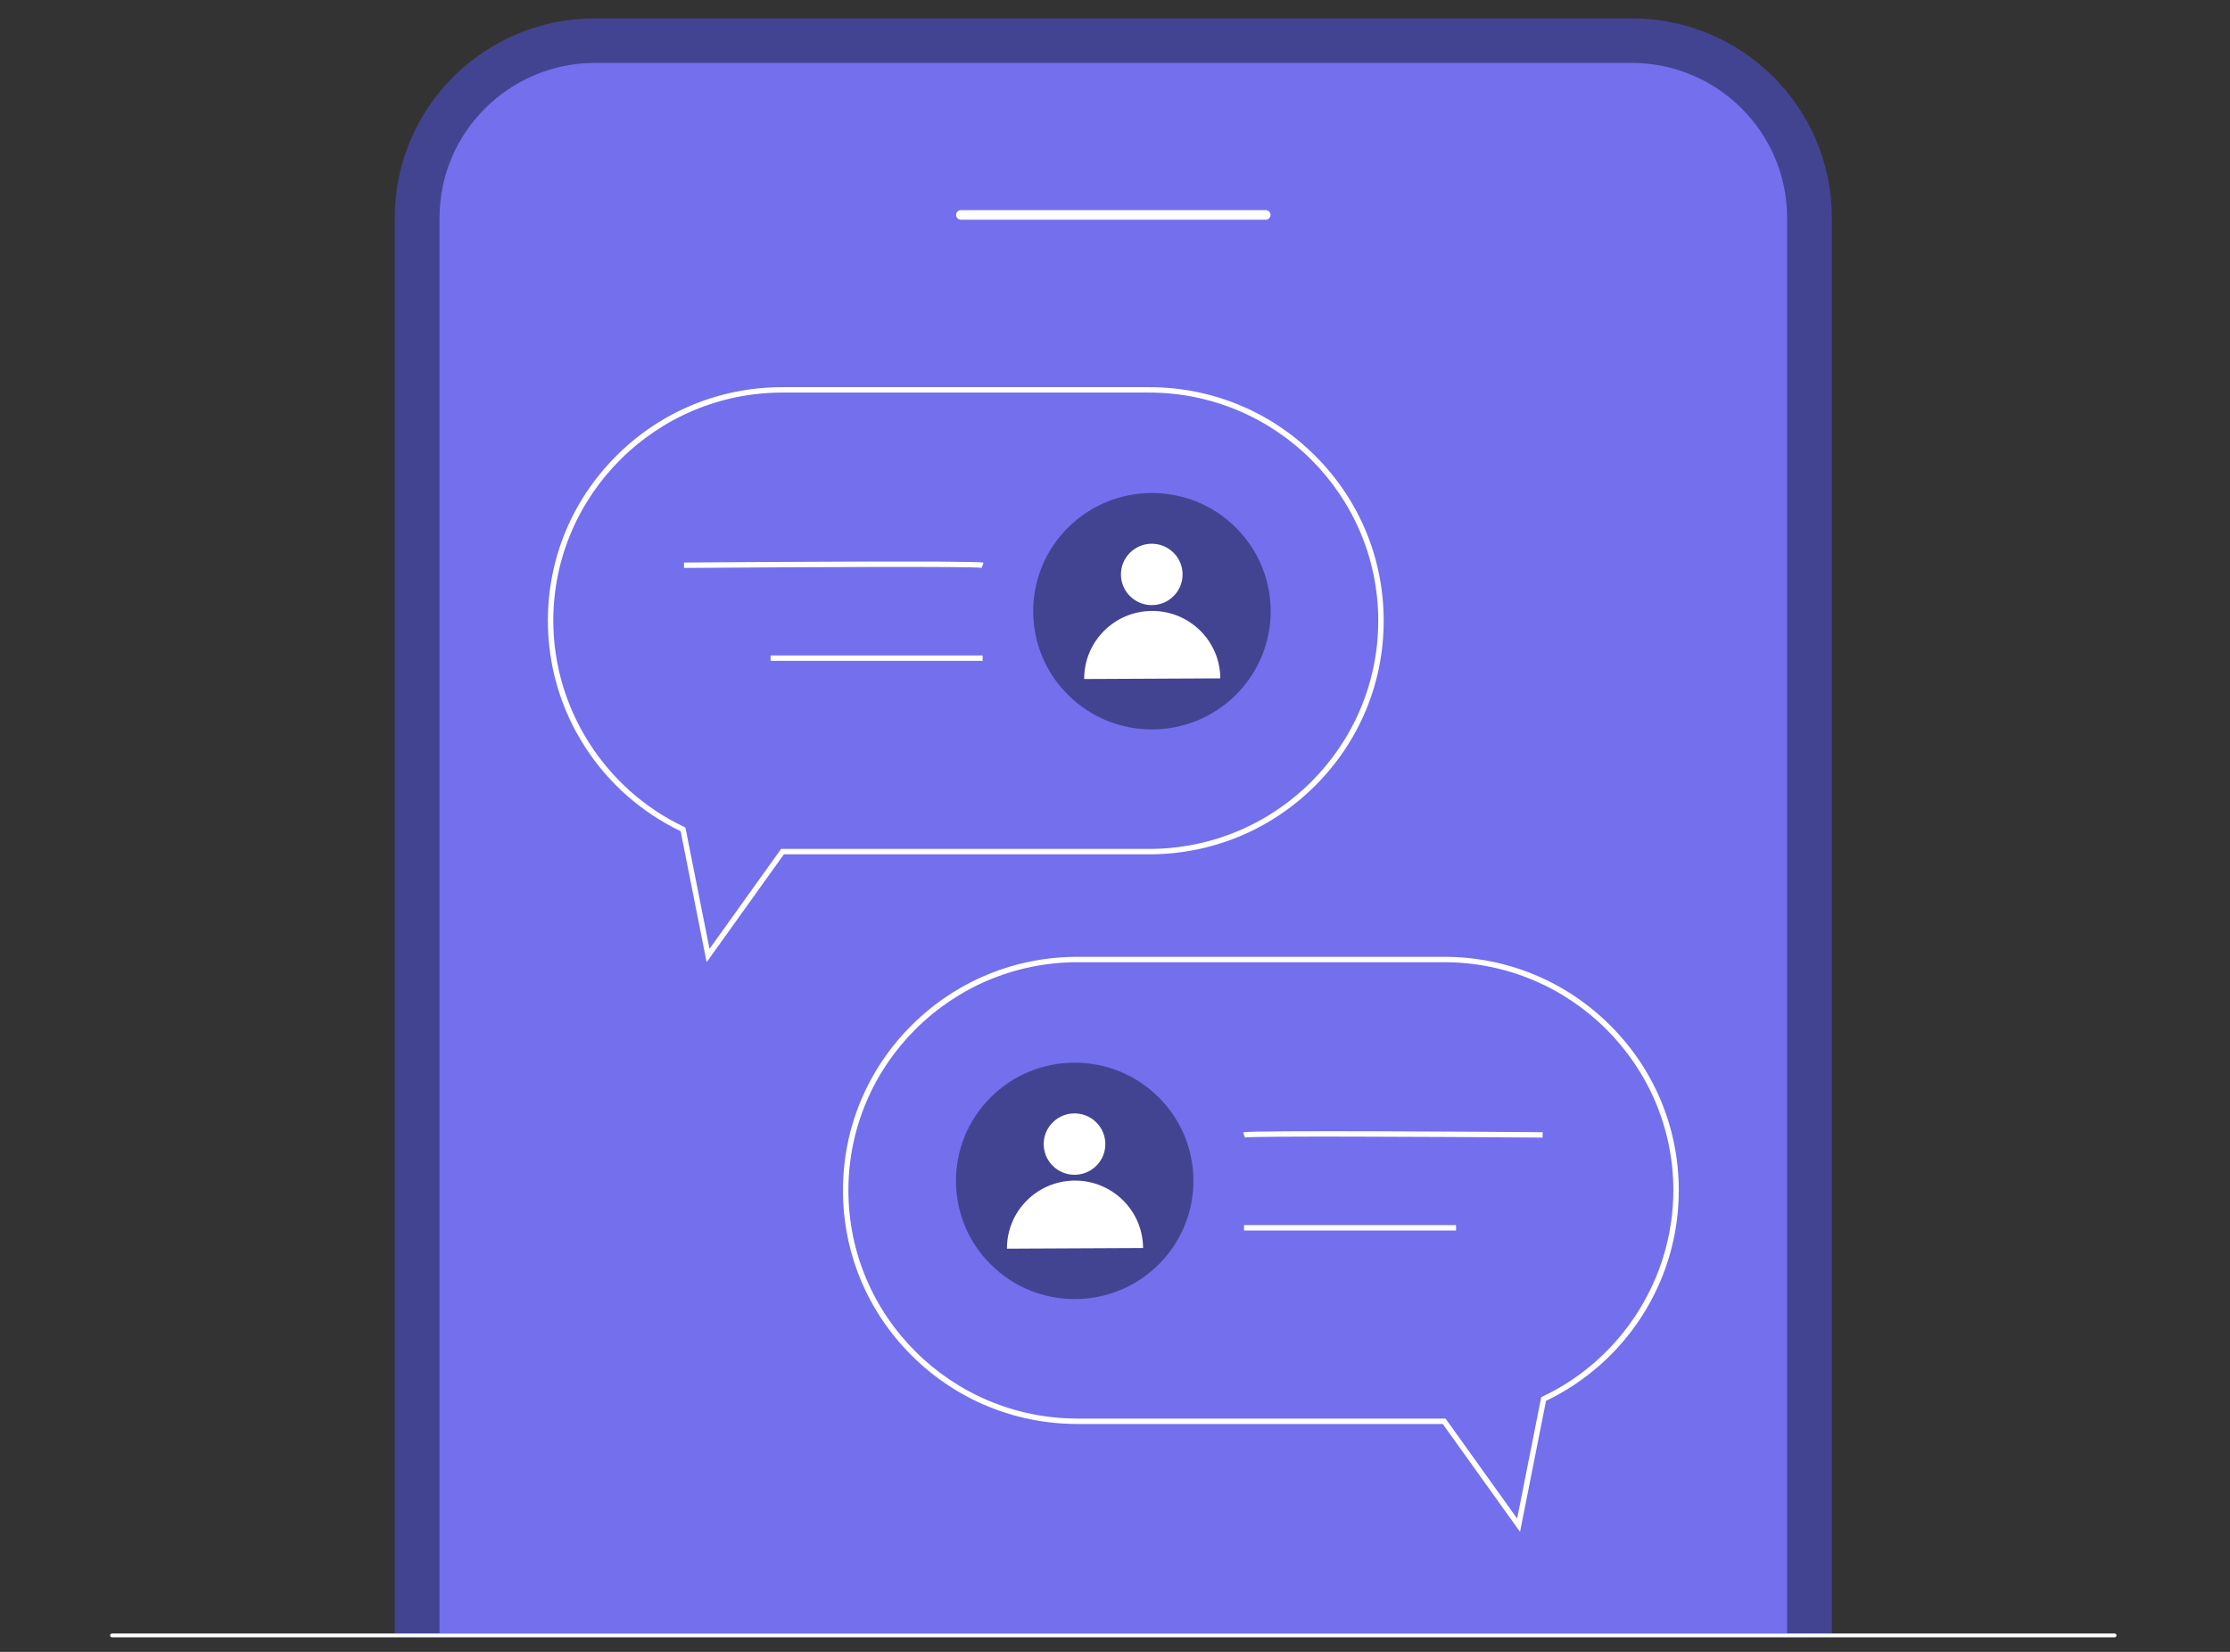 <?xml version="1.0" encoding="UTF-8"?> <svg xmlns="http://www.w3.org/2000/svg" width="243" height="180" viewBox="0 0 243 180" fill="none"><rect x="0" y="0" width="243" height="180" fill="#333333" stroke="none"/> <path d="M197.177 23.724V178H45.456V23.724C45.456 13.084 54.153 4.428 64.841 4.428H177.792C188.481 4.428 197.177 13.084 197.177 23.724H197.177Z" fill="#736FED"></path> <path d="M177.793 2H64.841C52.788 2 43.018 11.727 43.018 23.724V178H47.895V23.724C47.895 14.423 55.498 6.855 64.841 6.855H177.792C187.137 6.855 194.738 14.423 194.738 23.724V178H199.615V23.724C199.615 11.726 189.845 2 177.792 2H177.793Z" fill="#424492"></path> <path d="M137.929 23.941H104.706C104.417 23.941 104.183 23.709 104.183 23.421C104.183 23.133 104.417 22.9 104.706 22.9H137.929C138.218 22.9 138.452 23.133 138.452 23.421C138.452 23.709 138.218 23.941 137.929 23.941Z" fill="white"></path> <path d="M76.866 104.18C76.866 104.18 75.543 97.505 74.166 90.575C69.919 88.534 66.325 85.369 63.763 81.413C61.105 77.309 59.7 72.546 59.7 67.64C59.7 60.842 62.359 54.45 67.189 49.642C72.018 44.834 78.438 42.187 85.267 42.187H125.211C132.041 42.187 138.46 44.834 143.29 49.642C148.119 54.45 150.778 60.842 150.778 67.64C150.778 74.439 148.119 80.831 143.29 85.638C138.46 90.446 132.041 93.094 125.211 93.094H85.42L77 104.851L76.867 104.18H76.866ZM85.266 42.777C71.496 42.777 60.292 53.931 60.292 67.641C60.292 77.186 65.89 86.005 74.554 90.107L74.689 90.17L74.717 90.315C75.845 95.989 76.942 101.52 77.314 103.395L85.025 92.628L85.114 92.505H125.21C138.981 92.505 150.185 81.35 150.185 67.641C150.185 53.931 138.981 42.777 125.21 42.777H85.266Z" fill="white"></path> <path d="M134.425 75.463C139.341 70.57 139.341 62.636 134.425 57.742C129.51 52.849 121.541 52.849 116.626 57.742C111.711 62.636 111.711 70.57 116.626 75.463C121.541 80.356 129.51 80.356 134.425 75.463Z" fill="white"></path> <path d="M74.535 61.889C87.141 61.791 106.188 61.707 106.994 61.878C106.989 61.876 106.984 61.875 106.98 61.873L107.168 61.314C106.414 61.064 79.849 61.258 74.531 61.299L74.536 61.889H74.535Z" fill="white"></path> <path d="M107.074 71.424H83.972V72.013H107.074V71.424Z" fill="white"></path> <path d="M134.674 75.712C139.726 70.681 139.726 62.526 134.674 57.495C129.621 52.465 121.429 52.465 116.376 57.495C111.324 62.526 111.324 70.681 116.376 75.712C121.429 80.742 129.621 80.742 134.674 75.712Z" fill="#424492"></path> <path d="M118.144 73.99L132.975 73.92C132.956 69.843 129.62 66.553 125.524 66.572C121.429 66.592 118.124 69.913 118.144 73.99V73.99Z" fill="white"></path> <path d="M127.88 64.958C129.192 63.652 129.192 61.535 127.88 60.23C126.569 58.924 124.442 58.924 123.131 60.23C121.819 61.535 121.819 63.652 123.131 64.958C124.442 66.264 126.569 66.264 127.88 64.958Z" fill="white"></path> <path d="M165.634 166.925L157.215 155.168H117.423C110.594 155.168 104.174 152.52 99.345 147.713C94.516 142.905 91.856 136.513 91.856 129.714C91.856 122.916 94.516 116.524 99.345 111.716C104.174 106.908 110.594 104.261 117.423 104.261H157.367C164.197 104.261 170.617 106.908 175.446 111.716C180.275 116.524 182.934 122.916 182.934 129.714C182.934 134.62 181.529 139.383 178.871 143.488C176.31 147.443 172.714 150.608 168.468 152.649C167.091 159.579 165.768 166.254 165.768 166.254L165.635 166.925H165.634ZM117.423 104.85C103.652 104.85 92.449 116.005 92.449 129.714C92.449 143.424 103.652 154.578 117.423 154.578H157.52L157.608 154.702L165.32 165.469C165.692 163.594 166.789 158.062 167.916 152.389L167.945 152.244L168.08 152.18C176.743 148.078 182.342 139.26 182.342 129.714C182.342 116.005 171.138 104.85 157.367 104.85H117.423Z" fill="white"></path> <path d="M126.008 137.537C130.923 132.644 130.923 124.71 126.008 119.816C121.093 114.923 113.124 114.923 108.208 119.816C103.293 124.71 103.293 132.644 108.208 137.537C113.124 142.431 121.093 142.431 126.008 137.537Z" fill="white"></path> <path d="M168.099 123.963C155.494 123.865 136.446 123.781 135.64 123.952C135.645 123.95 135.65 123.949 135.654 123.948L135.466 123.388C136.22 123.138 162.786 123.332 168.103 123.373L168.099 123.963H168.099Z" fill="white"></path> <path d="M158.662 133.498H135.56V134.088H158.662V133.498Z" fill="white"></path> <path d="M126.257 137.785C131.31 132.755 131.31 124.599 126.257 119.569C121.204 114.538 113.012 114.538 107.96 119.569C102.907 124.599 102.907 132.755 107.96 137.785C113.012 142.815 121.204 142.815 126.257 137.785Z" fill="#424492"></path> <path d="M109.728 136.063L124.559 135.993C124.54 131.917 121.204 128.626 117.108 128.646C113.013 128.665 109.708 131.986 109.728 136.063V136.063Z" fill="white"></path> <path d="M119.464 127.032C120.775 125.726 120.775 123.609 119.464 122.304C118.152 120.998 116.026 120.998 114.714 122.304C113.403 123.609 113.403 125.726 114.714 127.032C116.026 128.338 118.152 128.338 119.464 127.032Z" fill="white"></path> <path d="M230.425 178.415H12.208C12.093 178.415 12 178.322 12 178.207C12 178.093 12.093 178 12.208 178H230.425C230.541 178 230.634 178.093 230.634 178.207C230.634 178.322 230.541 178.415 230.425 178.415Z" fill="white"></path> </svg> 